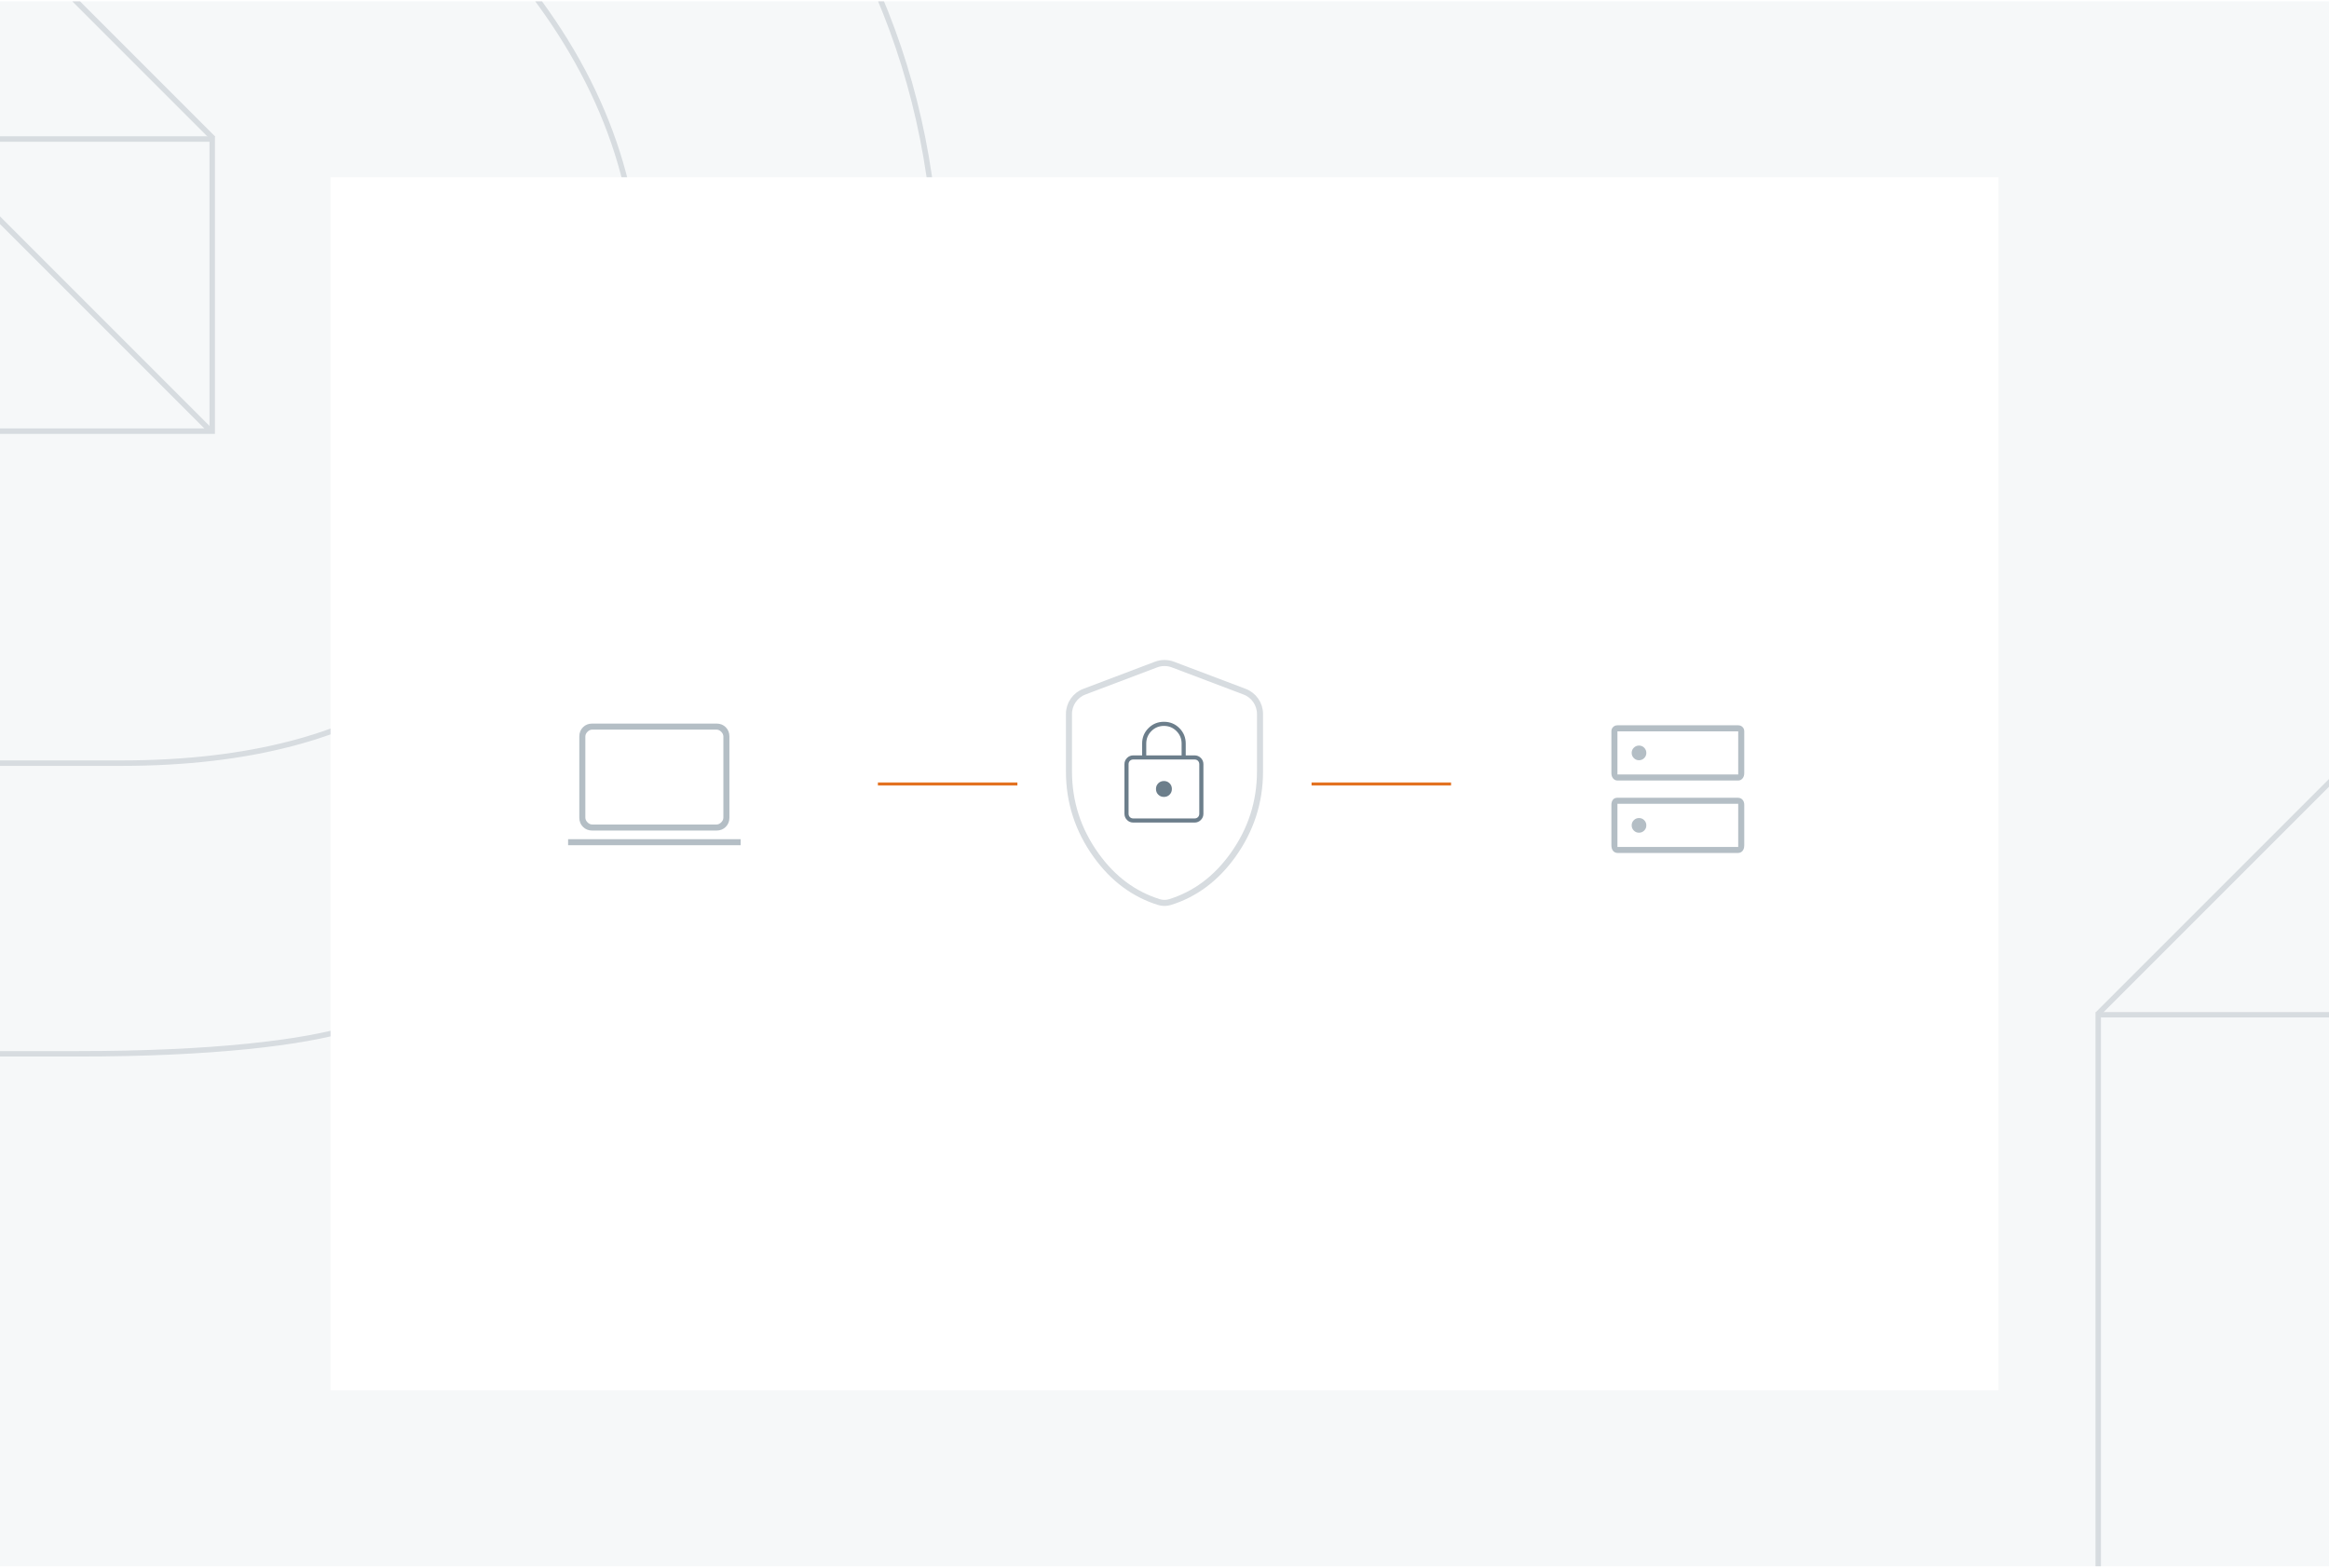 <svg width="768" height="517" viewBox="0 0 768 517" fill="none" xmlns="http://www.w3.org/2000/svg">
<g clip-path="url(#clip0_3057_35799)">
<rect width="768" height="516" transform="translate(0 0.45)" fill="#F6F8F9"/>
<path d="M25.825 347.474L-187.86 347.474L-187.86 251.633L40.124 251.633C82.436 251.633 114.655 242.67 136.687 227.02C166.682 211.337 189.464 179.96 205.318 135.294L205.335 135.246L205.347 135.197C208.884 120.006 210.613 106.693 210.613 95.746C210.613 57.683 196.312 21.474 167.881 -11.815L167.853 -11.849L167.821 -11.879C149.214 -29.805 131.671 -42.669 115.296 -48.55C97.248 -56.793 72.631 -62.809 41.459 -62.809L-187.955 -62.809L-187.955 -158.65L30.305 -158.65C87.614 -158.65 129.881 -149.515 157.355 -135.693L157.377 -135.682L157.401 -135.672C218.951 -108.905 263.023 -62.784 289.63 -1.729C302.639 28.73 309.099 61.378 309.099 95.841C309.099 170.24 279.678 234.102 220.677 286.807C182.067 315.881 147.157 333.682 116.025 338.996L116.005 338.996L115.872 338.996L115.744 339.035C99.86 343.853 69.939 347.474 25.825 347.474Z" stroke="#D7DCE0" stroke-width="1.8"/>
<path d="M69.98 45.839L69.98 142.161L-187.129 142.161L-187.129 45.839L69.98 45.839Z" stroke="#D7DCE0" stroke-width="1.8"/>
<path d="M69.587 142.207L-84.976 -12.356" stroke="#D7DCE0" stroke-width="1.8"/>
<path d="M70.291 45.626L-84.272 -108.937" stroke="#D7DCE0" stroke-width="1.8"/>
<path d="M691.9 548.275L691.9 334.591L787.741 334.591L787.741 562.574C787.741 604.886 796.704 637.105 812.354 659.137C828.037 689.132 859.414 711.914 904.08 727.769L904.128 727.786L904.177 727.797C919.368 731.335 932.681 733.064 943.628 733.064C981.691 733.064 1017.9 718.762 1051.19 690.332L1051.22 690.303L1051.25 690.272C1069.18 671.665 1082.04 654.121 1087.92 637.747C1096.17 619.698 1102.18 595.081 1102.18 563.909L1102.18 334.495L1198.02 334.495L1198.02 552.755C1198.02 610.065 1188.89 652.331 1175.07 679.805L1175.06 679.828L1175.05 679.851C1148.28 741.401 1102.16 785.474 1041.1 812.08C1010.64 825.089 977.996 831.549 943.533 831.549C869.134 831.549 805.272 802.128 752.567 743.127C723.493 704.518 705.692 669.607 700.378 638.475L700.378 638.456L700.378 638.322L700.339 638.194C695.521 622.31 691.9 592.39 691.9 548.275Z" stroke="#D7DCE0" stroke-width="1.8"/>
<path d="M691.777 334.354L797.682 228.45" stroke="#D7DCE0" stroke-width="1.8"/>
<rect x="109" y="58.45" width="550" height="400" fill="white"/>
<line x1="335.494" y1="258.5" x2="289.494" y2="258.5" stroke="#E37222"/>
<line x1="478.494" y1="258.5" x2="432.494" y2="258.5" stroke="#E37222"/>
<g filter="url(#filter0_d_3057_35799)">
<circle cx="215.247" cy="258.247" r="58.247" fill="white"/>
</g>
<mask id="mask0_3057_35799" style="mask-type:alpha" maskUnits="userSpaceOnUse" x="181" y="224" width="69" height="69">
<rect x="181.644" y="224.644" width="68.272" height="68.272" fill="#D9D9D9"/>
</mask>
<g mask="url(#mask0_3057_35799)">
<path d="M187.333 278.693V276.701H244.226V278.693H187.333ZM195.298 273.857C194.065 273.857 193.046 273.454 192.24 272.648C191.434 271.842 191.031 270.822 191.031 269.59V242.85C191.031 241.617 191.434 240.598 192.24 239.792C193.046 238.986 194.065 238.583 195.298 238.583H236.261C237.494 238.583 238.513 238.986 239.319 239.792C240.125 240.598 240.528 241.617 240.528 242.85V269.59C240.528 270.822 240.125 271.842 239.319 272.648C238.513 273.454 237.494 273.857 236.261 273.857H195.298ZM195.298 271.865H236.261C236.83 271.865 237.351 271.628 237.826 271.154C238.3 270.68 238.537 270.159 238.537 269.59V242.85C238.537 242.281 238.3 241.76 237.826 241.285C237.351 240.811 236.83 240.574 236.261 240.574H195.298C194.729 240.574 194.208 240.811 193.733 241.285C193.259 241.76 193.022 242.281 193.022 242.85V269.59C193.022 270.159 193.259 270.68 193.733 271.154C194.208 271.628 194.729 271.865 195.298 271.865Z" fill="#B4BEC5"/>
</g>
<g filter="url(#filter1_d_3057_35799)">
<circle cx="552.741" cy="258.247" r="58.247" fill="white"/>
</g>
<mask id="mask1_3057_35799" style="mask-type:alpha" maskUnits="userSpaceOnUse" x="519" y="224" width="69" height="69">
<rect x="519.137" y="224.644" width="68.272" height="68.272" fill="#D9D9D9"/>
</mask>
<g mask="url(#mask1_3057_35799)">
<path d="M540.48 245.836C539.81 245.836 539.238 246.071 538.764 246.539C538.29 247.007 538.053 247.576 538.053 248.246C538.053 248.915 538.287 249.487 538.756 249.961C539.224 250.435 539.793 250.672 540.463 250.672C541.132 250.672 541.704 250.438 542.178 249.97C542.652 249.501 542.889 248.932 542.889 248.263C542.889 247.593 542.655 247.022 542.186 246.547C541.718 246.073 541.149 245.836 540.48 245.836ZM540.48 269.731C539.81 269.731 539.238 269.966 538.764 270.434C538.29 270.902 538.053 271.471 538.053 272.141C538.053 272.81 538.287 273.382 538.756 273.856C539.224 274.33 539.793 274.567 540.463 274.567C541.132 274.567 541.704 274.333 542.178 273.865C542.652 273.396 542.889 272.827 542.889 272.158C542.889 271.488 542.655 270.917 542.186 270.443C541.718 269.968 541.149 269.731 540.48 269.731ZM533.359 239.151H573.185C573.749 239.151 574.222 239.341 574.603 239.719C574.985 240.097 575.176 240.566 575.176 241.125V254.939C575.176 255.65 574.985 256.231 574.603 256.682C574.222 257.132 573.749 257.357 573.185 257.357H533.359C532.795 257.357 532.322 257.132 531.941 256.682C531.559 256.231 531.368 255.65 531.368 254.939V241.125C531.368 240.566 531.559 240.097 531.941 239.719C532.322 239.341 532.795 239.151 533.359 239.151ZM533.359 241.143V255.366H573.185V241.143H533.359ZM533.359 263.046H573.042C573.706 263.046 574.228 263.265 574.607 263.701C574.986 264.137 575.176 264.677 575.176 265.322V278.692C575.176 279.498 574.986 280.126 574.607 280.577C574.228 281.027 573.706 281.252 573.042 281.252H533.502C532.838 281.252 532.316 281.027 531.937 280.577C531.558 280.126 531.368 279.498 531.368 278.692V265.322C531.368 264.677 531.534 264.137 531.866 263.701C532.198 263.265 532.696 263.046 533.359 263.046ZM533.359 265.038V279.261H573.185V265.038H533.359Z" fill="#B4BEC5"/>
</g>
<path d="M382.126 297.432C373.908 294.858 367.034 289.754 361.497 282.067C355.491 273.728 352.494 264.485 352.494 254.31V235.423C352.494 232.154 354.517 229.225 357.575 228.068L381.211 219.123C383.004 218.444 384.984 218.444 386.778 219.123L410.414 228.068C413.471 229.225 415.494 232.154 415.494 235.423V254.31C415.494 264.485 412.498 273.728 406.491 282.067C400.955 289.754 394.08 294.858 385.863 297.432C384.647 297.813 383.342 297.813 382.126 297.432Z" fill="white" stroke="#D7DCE0" stroke-width="2"/>
<mask id="mask2_3057_35799" style="mask-type:alpha" maskUnits="userSpaceOnUse" x="360" y="231" width="48" height="47">
<rect x="360.494" y="231" width="46.636" height="46.636" fill="#D9D9D9"/>
</mask>
<g mask="url(#mask2_3057_35799)">
<path d="M373.708 271.223C372.898 271.223 372.21 270.94 371.643 270.373C371.076 269.806 370.793 269.118 370.793 268.309V251.986C370.793 251.176 371.076 250.488 371.643 249.921C372.21 249.355 372.898 249.071 373.708 249.071H376.622V245.185C376.622 243.177 377.319 241.477 378.711 240.084C380.104 238.691 381.804 237.995 383.812 237.995C385.82 237.995 387.52 238.691 388.913 240.084C390.306 241.477 391.002 243.177 391.002 245.185V249.071H393.917C394.726 249.071 395.415 249.355 395.981 249.921C396.548 250.488 396.831 251.176 396.831 251.986V268.309C396.831 269.118 396.548 269.806 395.981 270.373C395.415 270.94 394.726 271.223 393.917 271.223H373.708ZM373.708 269.863H393.917C394.37 269.863 394.743 269.717 395.034 269.426C395.326 269.134 395.471 268.762 395.471 268.309V251.986C395.471 251.533 395.326 251.16 395.034 250.869C394.743 250.577 394.37 250.431 393.917 250.431H373.708C373.254 250.431 372.882 250.577 372.59 250.869C372.299 251.16 372.153 251.533 372.153 251.986V268.309C372.153 268.762 372.299 269.134 372.59 269.426C372.882 269.717 373.254 269.863 373.708 269.863ZM383.812 262.771C384.557 262.771 385.181 262.52 385.683 262.018C386.185 261.516 386.435 260.892 386.435 260.147C386.435 259.402 386.185 258.779 385.683 258.277C385.181 257.775 384.557 257.524 383.812 257.524C383.067 257.524 382.444 257.775 381.942 258.277C381.44 258.779 381.189 259.402 381.189 260.147C381.189 260.892 381.44 261.516 381.942 262.018C382.444 262.52 383.067 262.771 383.812 262.771ZM377.983 249.071H389.642V245.185C389.642 243.566 389.075 242.189 387.941 241.056C386.808 239.922 385.432 239.355 383.812 239.355C382.193 239.355 380.816 239.922 379.683 241.056C378.549 242.189 377.983 243.566 377.983 245.185V249.071Z" fill="#6C7E8B"/>
</g>
</g>
<defs>
<filter id="filter0_d_3057_35799" x="149.133" y="194.349" width="141.092" height="141.092" filterUnits="userSpaceOnUse" color-interpolation-filters="sRGB">
<feFlood flood-opacity="0" result="BackgroundImageFix"/>
<feColorMatrix in="SourceAlpha" type="matrix" values="0 0 0 0 0 0 0 0 0 0 0 0 0 0 0 0 0 0 127 0" result="hardAlpha"/>
<feOffset dx="4.432" dy="6.648"/>
<feGaussianBlur stdDeviation="6.149"/>
<feComposite in2="hardAlpha" operator="out"/>
<feColorMatrix type="matrix" values="0 0 0 0 0 0 0 0 0 0 0 0 0 0 0 0 0 0 0.16 0"/>
<feBlend mode="normal" in2="BackgroundImageFix" result="effect1_dropShadow_3057_35799"/>
<feBlend mode="normal" in="SourceGraphic" in2="effect1_dropShadow_3057_35799" result="shape"/>
</filter>
<filter id="filter1_d_3057_35799" x="486.627" y="194.349" width="141.092" height="141.092" filterUnits="userSpaceOnUse" color-interpolation-filters="sRGB">
<feFlood flood-opacity="0" result="BackgroundImageFix"/>
<feColorMatrix in="SourceAlpha" type="matrix" values="0 0 0 0 0 0 0 0 0 0 0 0 0 0 0 0 0 0 127 0" result="hardAlpha"/>
<feOffset dx="4.432" dy="6.648"/>
<feGaussianBlur stdDeviation="6.149"/>
<feComposite in2="hardAlpha" operator="out"/>
<feColorMatrix type="matrix" values="0 0 0 0 0 0 0 0 0 0 0 0 0 0 0 0 0 0 0.16 0"/>
<feBlend mode="normal" in2="BackgroundImageFix" result="effect1_dropShadow_3057_35799"/>
<feBlend mode="normal" in="SourceGraphic" in2="effect1_dropShadow_3057_35799" result="shape"/>
</filter>
<clipPath id="clip0_3057_35799">
<rect width="768" height="516" fill="white" transform="translate(0 0.45)"/>
</clipPath>
</defs>
</svg>
